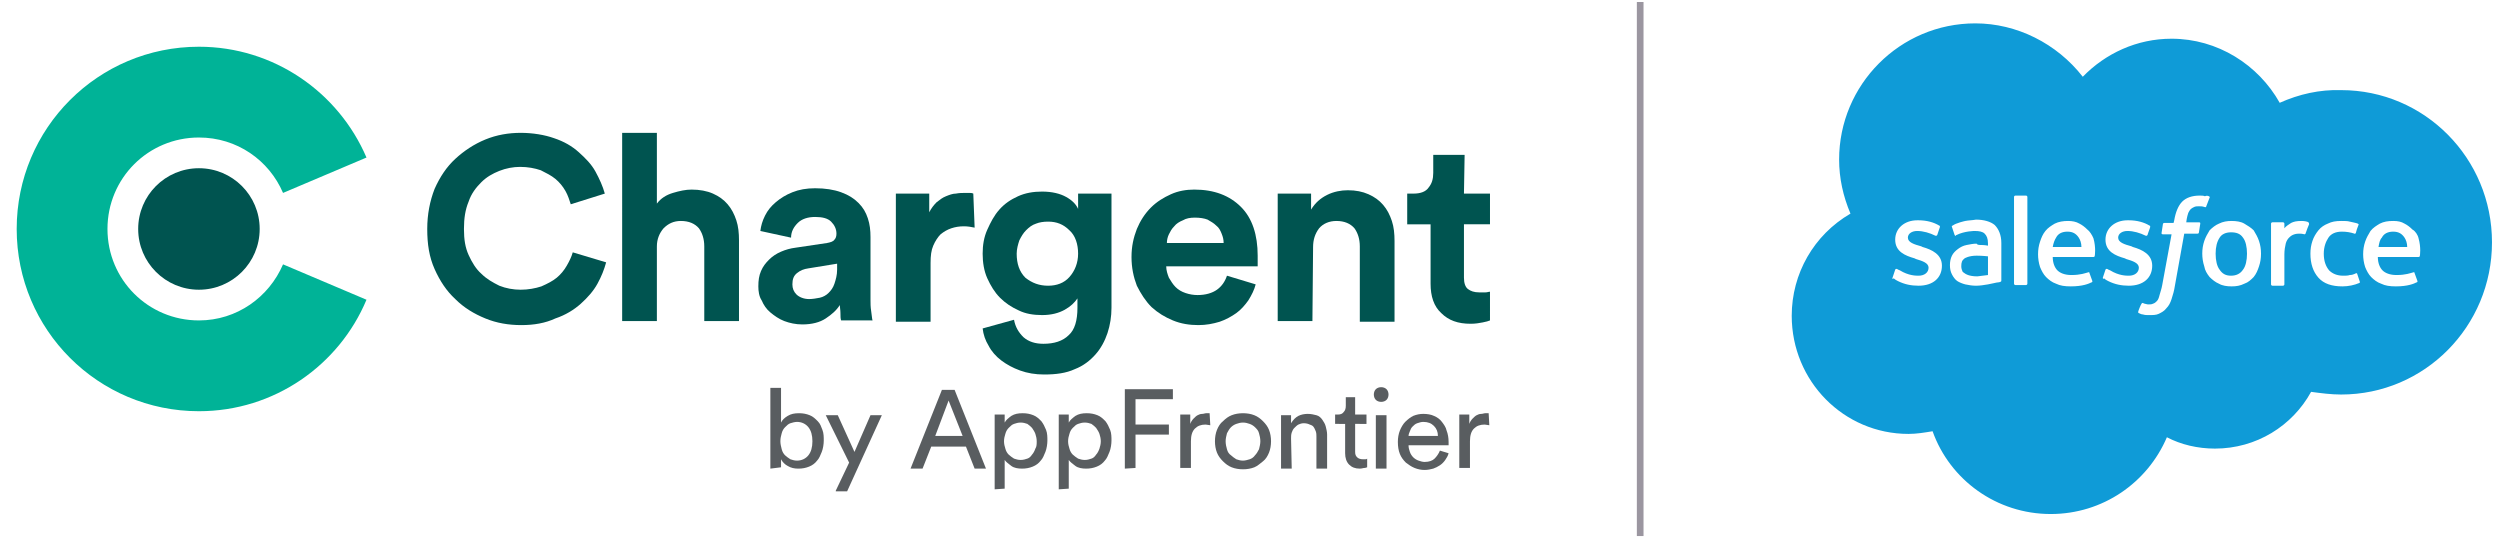 <?xml version="1.0" encoding="UTF-8"?>
<!-- Generator: Adobe Illustrator 27.1.1, SVG Export Plug-In . SVG Version: 6.00 Build 0)  -->
<svg xmlns="http://www.w3.org/2000/svg" xmlns:xlink="http://www.w3.org/1999/xlink" version="1.1" id="Layer_1" x="0px" y="0px" viewBox="0 0 374.5 80.5" style="enable-background:new 0 0 374.5 80.5;" xml:space="preserve">
<style type="text/css">
	.st0{fill:none;stroke:#9B96A0;stroke-miterlimit:10;}
	.st1{fill-rule:evenodd;clip-rule:evenodd;fill:#0F9BD7;}
	.st2{fill:#005450;}
	.st3{fill:#00B397;}
	.st4{fill:#595D60;}
</style>
<g id="logos">
	<line class="st0" x1="245.7" y1="0.3" x2="245.7" y2="80.3"></line>
	<path class="st1" d="M312,11.5c3.4-3.5,8.1-5.7,13.3-5.7c6.9,0,13,3.9,16.2,9.6c2.9-1.3,6-2,9.2-1.9c12.5,0,22.6,10.2,22.6,22.8   s-10.1,22.8-22.6,22.8c-1.5,0-3-0.2-4.5-0.4c-2.8,5.1-8.2,8.5-14.4,8.5c-2.6,0-5.1-0.6-7.2-1.7C321.7,72.3,315,77,307.2,77   c-8.1,0-15.1-5.1-17.7-12.4c-1.2,0.2-2.4,0.4-3.6,0.4c-9.7,0-17.5-7.9-17.5-17.7c0-6.3,3.3-12.1,8.8-15.3c-1.1-2.6-1.7-5.3-1.7-8.1   c0-11.2,9.1-20.4,20.4-20.4C302.1,3.5,308.1,6.5,312,11.5 M283.5,41.6l0.4-1.2c0.1-0.2,0.2-0.1,0.3-0.1c0.1,0.1,0.2,0.1,0.4,0.2   c1.3,0.8,2.4,0.8,2.8,0.8c0.9,0,1.5-0.5,1.5-1.2l0,0c0-0.7-0.9-1-1.9-1.3l-0.2-0.1c-1.4-0.4-2.9-1-2.9-2.8l0,0   c0-1.7,1.4-2.9,3.3-2.9h0.2c1.2,0,2.3,0.3,3.1,0.8c0.1,0,0.1,0.1,0.1,0.2l-0.4,1.2c-0.1,0.2-0.3,0.1-0.3,0.1   c-0.8-0.4-1.8-0.7-2.7-0.7c-0.8,0-1.4,0.4-1.4,1l0,0c0,0.7,0.9,1,2,1.3L288,37c1.4,0.4,2.9,1.1,2.9,2.8l0,0c0,1.8-1.3,3-3.5,3   c-1.1,0-2.1-0.2-3.1-0.7c-0.2-0.1-0.4-0.2-0.6-0.4C283.5,41.8,283.4,41.8,283.5,41.6L283.5,41.6z M315,41.6l0.4-1.2   c0.1-0.2,0.2-0.1,0.3-0.1c0.1,0.1,0.2,0.1,0.4,0.2c1.3,0.8,2.4,0.8,2.8,0.8c0.9,0,1.5-0.5,1.5-1.2l0,0c0-0.7-0.9-1-1.9-1.3   l-0.2-0.1c-1.4-0.4-2.9-1-2.9-2.8l0,0c0-1.7,1.4-2.9,3.3-2.9h0.2c1.2,0,2.3,0.3,3.1,0.8c0.1,0,0.1,0.1,0.1,0.2   c0,0.1-0.4,1.1-0.4,1.2c-0.1,0.2-0.3,0.1-0.3,0.1c-0.8-0.4-1.8-0.7-2.7-0.7c-0.8,0-1.4,0.4-1.4,1l0,0c0,0.7,0.9,1,2,1.3l0.2,0.1   c1.4,0.4,2.9,1.1,2.9,2.8l0,0c0,1.8-1.3,3-3.5,3c-1.1,0-2.1-0.2-3.1-0.7c-0.2-0.1-0.4-0.2-0.6-0.4C315.1,41.8,315,41.8,315,41.6z    M338.4,36.1c0.2,0.6,0.3,1.2,0.3,1.9s-0.1,1.3-0.3,1.9c-0.2,0.6-0.4,1.1-0.8,1.6c-0.4,0.4-0.8,0.8-1.4,1c-0.6,0.3-1.2,0.4-1.9,0.4   s-1.4-0.1-1.9-0.4c-0.5-0.2-1-0.6-1.4-1c-0.4-0.5-0.7-1-0.8-1.6c-0.2-0.6-0.3-1.3-0.3-1.9c0-0.7,0.1-1.3,0.3-1.9   c0.2-0.6,0.5-1.1,0.8-1.6c0.4-0.4,0.9-0.8,1.4-1c0.6-0.3,1.2-0.4,1.9-0.4c0.7,0,1.4,0.1,1.9,0.4c0.5,0.3,1,0.6,1.4,1   C337.9,35,338.2,35.5,338.4,36.1z M336.6,38c0-1-0.2-1.9-0.6-2.4c-0.4-0.6-1-0.8-1.8-0.8s-1.4,0.3-1.7,0.8   c-0.4,0.6-0.6,1.4-0.6,2.4s0.2,1.9,0.6,2.4c0.4,0.6,0.9,0.9,1.7,0.9s1.4-0.3,1.8-0.9C336.4,39.9,336.6,39,336.6,38z M353.1,41   l0.4,1.2c0.1,0.1-0.1,0.2-0.1,0.2c-0.7,0.3-1.6,0.5-2.5,0.5c-1.6,0-2.8-0.4-3.6-1.3c-0.8-0.9-1.2-2.1-1.2-3.6   c0-0.7,0.1-1.3,0.3-1.9c0.2-0.6,0.5-1.1,0.9-1.6s0.9-0.8,1.4-1c0.6-0.3,1.2-0.4,2-0.4c0.5,0,1,0,1.3,0.1c0.4,0.1,1,0.2,1.2,0.3   c0,0,0.2,0.1,0.1,0.2c-0.2,0.5-0.3,0.8-0.4,1.2c-0.1,0.2-0.2,0.1-0.2,0.1c-0.6-0.2-1.2-0.3-1.9-0.3c-0.9,0-1.6,0.3-2,0.9   c-0.4,0.6-0.7,1.4-0.7,2.4c0,1.1,0.3,1.9,0.8,2.5c0.5,0.5,1.2,0.8,2.1,0.8c0.4,0,0.7,0,1-0.1c0.3,0,0.6-0.1,0.8-0.2   C352.9,40.9,353.1,40.9,353.1,41z M362.3,35.7c0.4,1.4,0.2,2.6,0.2,2.6c0,0.2-0.2,0.2-0.2,0.2h-6.1c0,0.9,0.3,1.6,0.7,2   c0.4,0.4,1.1,0.7,2.1,0.7c1.4,0,2.1-0.3,2.5-0.4c0,0,0.2-0.1,0.2,0.1l0.4,1.1c0.1,0.2,0,0.3-0.1,0.3c-0.4,0.2-1.3,0.6-3.1,0.6   c-0.9,0-1.6-0.1-2.2-0.4c-0.6-0.2-1.1-0.6-1.5-1s-0.7-1-0.9-1.5c-0.2-0.6-0.3-1.3-0.3-1.9c0-0.7,0.1-1.3,0.3-1.9   c0.2-0.6,0.5-1.1,0.8-1.6c0.4-0.5,0.9-0.8,1.4-1.1c0.6-0.3,1.2-0.4,2-0.4c0.7,0,1.2,0.1,1.7,0.4c0.4,0.2,0.8,0.5,1.2,0.9   C361.8,34.6,362.2,35.2,362.3,35.7L362.3,35.7z M356.3,37h4.3c0-0.6-0.2-1.1-0.4-1.4c-0.4-0.6-0.9-0.9-1.7-0.9   c-0.8,0-1.4,0.3-1.7,0.9C356.5,35.9,356.4,36.4,356.3,37L356.3,37z M313.6,35.7c0.4,1.4,0.2,2.6,0.2,2.6c0,0.2-0.2,0.2-0.2,0.2   h-6.1c0,0.9,0.3,1.6,0.7,2c0.4,0.4,1.1,0.7,2.1,0.7c1.4,0,2.1-0.3,2.5-0.4c0,0,0.2-0.1,0.2,0.1l0.4,1.1c0.1,0.2,0,0.3-0.1,0.3   c-0.4,0.2-1.3,0.6-3.1,0.6c-0.9,0-1.6-0.1-2.2-0.4c-0.6-0.2-1.1-0.6-1.5-1s-0.7-1-0.9-1.5c-0.2-0.6-0.3-1.3-0.3-1.9   c0-0.7,0.1-1.3,0.3-1.9c0.2-0.6,0.4-1.1,0.8-1.6s0.9-0.8,1.4-1.1c0.6-0.3,1.3-0.4,2-0.4c0.6,0,1.2,0.1,1.7,0.4   c0.4,0.2,0.8,0.5,1.2,0.9C313,34.6,313.4,35.2,313.6,35.7z M307.5,37h4.3c0-0.6-0.2-1.1-0.4-1.4c-0.4-0.6-0.9-0.9-1.7-0.9   c-0.8,0-1.4,0.3-1.7,0.9C307.8,35.9,307.6,36.4,307.5,37L307.5,37z M296.8,36.7c0,0,0.5,0,1,0.1v-0.3c0-0.8-0.2-1.2-0.5-1.5   s-0.8-0.4-1.5-0.4c0,0-1.5,0-2.7,0.6c-0.1,0-0.1,0.1-0.1,0.1s-0.1,0.1-0.2-0.1l-0.4-1.2c-0.1-0.2,0.1-0.2,0.1-0.2   c0.5-0.4,1.9-0.7,1.9-0.7c0.5-0.1,1.1-0.1,1.6-0.2c1.2,0,2.2,0.3,2.8,0.8c0.6,0.6,1,1.5,1,2.7V42c0,0,0,0.2-0.1,0.2   c0,0-0.2,0.1-0.4,0.1c-0.2,0-0.9,0.2-1.5,0.3s-1.2,0.2-1.8,0.2c-0.6,0-1.1-0.1-1.6-0.2c-0.4-0.1-0.9-0.3-1.2-0.5   c-0.3-0.2-0.6-0.6-0.8-1c-0.2-0.4-0.3-0.8-0.3-1.4c0-0.5,0.1-1,0.3-1.4c0.2-0.4,0.5-0.7,0.9-1s0.8-0.5,1.3-0.6s1-0.2,1.5-0.2   C296.2,36.7,296.5,36.7,296.8,36.7L296.8,36.7z M294.4,41c0,0,0.5,0.4,1.8,0.4c0.9-0.1,1.6-0.2,1.6-0.2v-2.8c0,0-0.8-0.1-1.7-0.1   c-1.2,0-1.8,0.4-1.8,0.4c-0.4,0.3-0.5,0.6-0.5,1.2c0,0.3,0.1,0.6,0.2,0.8C294.1,40.8,294.1,40.8,294.4,41z M345.9,33.6   c-0.1,0.2-0.4,1-0.5,1.3c0,0.1-0.1,0.2-0.2,0.2c0,0-0.3-0.1-0.7-0.1c-0.2,0-0.5,0-0.8,0.1s-0.5,0.2-0.8,0.5   c-0.2,0.2-0.4,0.5-0.5,0.9s-0.2,1-0.2,1.6v4.5c0,0.1-0.1,0.2-0.2,0.2l0,0h-1.6c-0.1,0-0.2-0.1-0.2-0.2l0,0v-9.1   c0-0.1,0.1-0.2,0.2-0.2h1.6c0.1,0,0.2,0.1,0.2,0.2v0.7c0.2-0.3,0.7-0.6,1-0.8c0.4-0.2,0.8-0.3,1.6-0.3c0.4,0,0.9,0.1,1,0.2   C345.9,33.4,345.9,33.5,345.9,33.6L345.9,33.6z M330.9,29.4c0,0,0.2,0.1,0.1,0.2l-0.5,1.3c0,0.1-0.1,0.2-0.3,0.1   c-0.3-0.1-0.5-0.1-0.8-0.1c-0.2,0-0.5,0-0.7,0.1s-0.4,0.2-0.5,0.3c-0.2,0.2-0.3,0.4-0.4,0.6c-0.2,0.6-0.3,1.3-0.3,1.4h1.9   c0.2,0,0.2,0.1,0.2,0.2l-0.2,1.3c0,0.2-0.2,0.2-0.2,0.2h-2l-1.4,7.8c-0.1,0.7-0.3,1.4-0.5,2s-0.4,1-0.8,1.4   c-0.3,0.4-0.7,0.6-1.1,0.8s-0.9,0.2-1.5,0.2c-0.3,0-0.6,0-0.9-0.1c-0.2,0-0.4-0.1-0.6-0.2c-0.1,0-0.1-0.1-0.1-0.2   c0-0.1,0.4-1.1,0.5-1.2c0.1-0.2,0.2-0.1,0.2-0.1c0.1,0,0.2,0.1,0.3,0.1c0.1,0,0.3,0.1,0.5,0.1c0.3,0,0.5,0,0.7-0.1   c0.3-0.1,0.4-0.2,0.6-0.4s0.3-0.5,0.4-0.9s0.3-0.9,0.4-1.5l1.4-7.6H324c-0.2,0-0.2-0.1-0.2-0.2l0.2-1.3c0-0.2,0.2-0.2,0.2-0.2h1.4   l0.1-0.4c0.2-1.2,0.6-2.2,1.2-2.8c0.6-0.6,1.5-0.9,2.6-0.9c0.3,0,0.6,0,0.8,0.1C330.5,29.3,330.7,29.3,330.9,29.4z M303.7,42.5   c0,0.1-0.1,0.2-0.2,0.2h-1.6c-0.1,0-0.2-0.1-0.2-0.2v-13c0-0.1,0.1-0.2,0.2-0.2h1.6c0.1,0,0.2,0.1,0.2,0.2V42.5z"></path>
</g>
<g id="vector">
	<g>
		<g>
			<path class="st2" d="M78.1,48.7c-1.9,0-3.7-0.3-5.4-1c-1.7-0.7-3.2-1.6-4.5-2.9c-1.3-1.2-2.3-2.7-3.1-4.5c-0.8-1.8-1.1-3.7-1.1-6     c0-2.2,0.4-4.2,1.1-6c0.8-1.8,1.8-3.3,3.1-4.5c1.3-1.2,2.8-2.2,4.5-2.9c1.7-0.7,3.5-1,5.3-1s3.6,0.3,5,0.8     c1.5,0.5,2.7,1.2,3.7,2.1s1.9,1.8,2.5,2.9s1.1,2.2,1.4,3.3l-5.1,1.6c-0.2-0.6-0.4-1.3-0.8-2s-0.9-1.3-1.5-1.8s-1.4-0.9-2.2-1.3     c-0.9-0.3-1.9-0.5-3.1-0.5c-1,0-2.1,0.2-3.1,0.6s-1.9,0.9-2.7,1.7c-0.8,0.8-1.5,1.7-1.9,2.9c-0.5,1.2-0.7,2.5-0.7,4.1     s0.2,2.8,0.7,3.9c0.5,1.1,1.1,2.1,1.9,2.8c0.8,0.8,1.7,1.3,2.7,1.8c1,0.4,2.1,0.6,3.2,0.6s2.2-0.2,3.1-0.5     c0.9-0.4,1.7-0.8,2.3-1.3c0.6-0.5,1.1-1.1,1.5-1.8s0.7-1.3,0.9-2l5,1.5c-0.3,1.1-0.7,2.1-1.3,3.2c-0.6,1.1-1.5,2.1-2.5,3     s-2.3,1.7-3.8,2.2C81.7,48.4,80,48.7,78.1,48.7L78.1,48.7z"></path>
			<path class="st2" d="M98.4,48.1h-5.2V19.9h5.2v10.6c0.6-0.8,1.4-1.3,2.4-1.6s1.9-0.5,2.8-0.5c1.2,0,2.3,0.2,3.2,0.6     c0.9,0.4,1.6,0.9,2.2,1.6s1,1.5,1.3,2.4s0.4,1.9,0.4,3v12.1h-5.2V36.9c0-1.1-0.3-2-0.8-2.7c-0.6-0.7-1.5-1.1-2.7-1.1     c-1.1,0-1.9,0.4-2.6,1.1c-0.6,0.7-1,1.6-1,2.7L98.4,48.1L98.4,48.1z"></path>
			<path class="st2" d="M113.6,42.9c0-0.9,0.1-1.6,0.4-2.3s0.7-1.2,1.2-1.7s1.1-0.9,1.8-1.2c0.7-0.3,1.4-0.5,2.2-0.6l4.7-0.7     c0.5-0.1,0.9-0.2,1.1-0.5c0.2-0.2,0.3-0.5,0.3-0.9c0-0.7-0.3-1.3-0.8-1.8s-1.3-0.7-2.4-0.7s-2,0.3-2.6,0.9c-0.6,0.6-1,1.3-1,2.2     l-4.6-1c0.1-0.8,0.3-1.5,0.7-2.3c0.4-0.8,0.9-1.4,1.6-2s1.5-1.1,2.5-1.5s2.1-0.6,3.4-0.6c1.5,0,2.8,0.2,3.9,0.6s1.9,0.9,2.6,1.6     s1.1,1.4,1.4,2.3c0.3,0.9,0.4,1.8,0.4,2.8v9.4c0,0.5,0,1.1,0.1,1.7c0.1,0.6,0.1,1,0.2,1.4H126c-0.1-0.3-0.1-0.6-0.1-1.1     s-0.1-0.9-0.1-1.2c-0.5,0.8-1.2,1.4-2.1,2s-2.1,0.9-3.5,0.9c-1,0-1.9-0.2-2.7-0.5c-0.8-0.3-1.5-0.8-2.1-1.3s-1-1.1-1.3-1.8     C113.7,44.4,113.6,43.6,113.6,42.9z M121.2,44.8c0.5,0,1.1-0.1,1.6-0.2c0.5-0.1,1-0.4,1.3-0.7c0.4-0.4,0.7-0.8,0.9-1.4     c0.2-0.6,0.4-1.3,0.4-2.1v-0.9l-4.3,0.7c-0.7,0.1-1.2,0.3-1.7,0.7s-0.7,0.9-0.7,1.7c0,0.6,0.2,1.1,0.6,1.5S120.4,44.8,121.2,44.8     L121.2,44.8z"></path>
			<path class="st2" d="M146,34.1c-0.5-0.1-1-0.2-1.6-0.2c-0.7,0-1.3,0.1-1.9,0.3c-0.6,0.2-1.1,0.5-1.6,0.9c-0.4,0.4-0.8,1-1.1,1.7     s-0.4,1.5-0.4,2.6v8.8h-5.2V29h5v2.8c0.3-0.6,0.7-1.1,1.1-1.5c0.5-0.4,0.9-0.7,1.4-0.9c0.5-0.2,1-0.4,1.5-0.4     c0.5-0.1,1-0.1,1.4-0.1c0.2,0,0.4,0,0.6,0c0.2,0,0.4,0,0.6,0.1L146,34.1L146,34.1z"></path>
			<path class="st2" d="M151.9,47.9c0.2,1.1,0.7,1.9,1.4,2.6c0.8,0.7,1.8,1,3,1c1.6,0,2.9-0.4,3.8-1.3c0.9-0.8,1.3-2.2,1.3-4.1v-1.4     c-0.4,0.6-1,1.2-1.9,1.7s-2,0.8-3.4,0.8c-1.3,0-2.5-0.2-3.5-0.7c-1.1-0.5-2-1.1-2.8-1.9c-0.8-0.8-1.4-1.8-1.9-2.9     c-0.5-1.1-0.7-2.4-0.7-3.7s0.2-2.5,0.7-3.6s1-2.1,1.8-3c0.8-0.9,1.7-1.5,2.8-2s2.3-0.7,3.6-0.7c1.5,0,2.7,0.3,3.6,0.8     c0.9,0.5,1.5,1.1,1.8,1.8V29h5v17.1c0,1.3-0.2,2.6-0.6,3.8c-0.4,1.2-1,2.3-1.8,3.2s-1.8,1.7-3.1,2.2c-1.3,0.6-2.8,0.8-4.6,0.8     c-1.3,0-2.5-0.2-3.6-0.6c-1.1-0.4-2-0.9-2.8-1.5s-1.5-1.4-1.9-2.2c-0.5-0.8-0.8-1.7-0.9-2.6L151.9,47.9L151.9,47.9z M157,42.8     c1.3,0,2.4-0.4,3.2-1.3c0.8-0.9,1.3-2.1,1.3-3.5s-0.4-2.7-1.3-3.5c-0.9-0.9-1.9-1.3-3.2-1.3c-0.7,0-1.3,0.1-1.8,0.3     c-0.6,0.2-1,0.5-1.5,1c-0.4,0.4-0.7,0.9-1,1.5c-0.2,0.6-0.4,1.3-0.4,2c0,1.5,0.4,2.7,1.3,3.6C154.6,42.4,155.7,42.8,157,42.8     L157,42.8z"></path>
			<path class="st2" d="M188.1,42.6c-0.2,0.8-0.6,1.6-1.1,2.4c-0.5,0.7-1.1,1.4-1.8,1.9s-1.6,1-2.5,1.3c-1,0.3-2,0.5-3.2,0.5     c-1.3,0-2.6-0.2-3.8-0.7s-2.2-1.1-3.2-2c-0.9-0.9-1.6-2-2.2-3.2c-0.5-1.3-0.8-2.7-0.8-4.3s0.3-2.9,0.8-4.2     c0.5-1.2,1.2-2.3,2.1-3.2c0.9-0.9,1.9-1.5,3-2s2.3-0.7,3.5-0.7c3,0,5.3,0.9,7,2.6c1.7,1.7,2.5,4.2,2.5,7.3c0,0.4,0,0.7,0,1     s0,0.5,0,0.6h-13.7c0,0.6,0.2,1.2,0.4,1.7c0.3,0.5,0.6,1,1,1.4s0.9,0.7,1.5,0.9s1.2,0.3,1.8,0.3c1.2,0,2.2-0.3,2.9-0.8     s1.2-1.2,1.5-2.1L188.1,42.6L188.1,42.6z M183.3,36.4c0-0.5-0.1-0.9-0.3-1.4s-0.4-0.9-0.8-1.2c-0.4-0.4-0.8-0.6-1.3-0.9     c-0.5-0.2-1.2-0.3-1.9-0.3s-1.3,0.1-1.8,0.4c-0.5,0.2-1,0.5-1.3,0.9c-0.4,0.4-0.6,0.8-0.8,1.2s-0.3,0.9-0.3,1.3H183.3L183.3,36.4     z"></path>
			<path class="st2" d="M196.6,48.1h-5.2V29h5v2.4c0.6-1,1.4-1.7,2.4-2.2s2.1-0.7,3.1-0.7c1.2,0,2.2,0.2,3.1,0.6s1.6,0.9,2.2,1.6     c0.6,0.7,1,1.5,1.3,2.4s0.4,1.9,0.4,3v12.1h-5.2V36.9c0-1.1-0.3-2-0.8-2.7c-0.6-0.7-1.5-1.1-2.7-1.1c-1.1,0-2,0.4-2.6,1.1     c-0.6,0.8-0.9,1.7-0.9,2.8L196.6,48.1L196.6,48.1z"></path>
			<path class="st2" d="M219.3,29h3.9v4.6h-3.9v8c0,0.8,0.2,1.4,0.6,1.7c0.4,0.3,0.9,0.5,1.7,0.5c0.3,0,0.6,0,0.9,0     c0.3,0,0.5-0.1,0.7-0.1V48c-0.2,0.1-0.6,0.2-1.1,0.3s-1.1,0.2-1.8,0.2c-1.9,0-3.3-0.5-4.4-1.6c-1.1-1-1.6-2.5-1.6-4.4v-8.9h-3.5     V29h1c1,0,1.8-0.3,2.2-0.9c0.5-0.6,0.7-1.3,0.7-2.2v-2.7h4.7L219.3,29L219.3,29z"></path>
		</g>
		<g>
			<circle class="st2" cx="29.8" cy="34.3" r="9.1"></circle>
			<path class="st3" d="M42.4,39.6c-2.1,4.9-6.9,8.4-12.6,8.4c-7.6,0-13.7-6.1-13.7-13.7s6.1-13.7,13.7-13.7     c5.7,0,10.5,3.4,12.6,8.3l12.5-5.3C50.7,13.8,41,7,29.8,7C14.7,7,2.5,19.2,2.5,34.3s12.2,27.3,27.3,27.3c11.3,0,21-6.9,25.1-16.7     L42.4,39.6z"></path>
		</g>
		<g>
			<path class="st4" d="M115.4,70.2V58.1h1.6v5.2c0.2-0.4,0.5-0.7,1-1s1-0.4,1.7-0.4c0.6,0,1.1,0.1,1.6,0.3s0.8,0.5,1.2,0.9     s0.5,0.8,0.7,1.3c0.2,0.5,0.2,1.1,0.2,1.6s-0.1,1.2-0.3,1.7c-0.2,0.5-0.4,1-0.7,1.3c-0.3,0.4-0.7,0.7-1.2,0.9     c-0.5,0.2-1,0.3-1.6,0.3s-1.1-0.1-1.6-0.4c-0.4-0.2-0.8-0.6-1-1V70L115.4,70.2L115.4,70.2z M121.7,66.1c0-0.9-0.2-1.6-0.6-2.1     s-1-0.8-1.7-0.8c-0.3,0-0.7,0.1-1,0.2c-0.3,0.1-0.5,0.3-0.8,0.6c-0.2,0.2-0.4,0.5-0.5,0.9s-0.2,0.7-0.2,1.2     c0,0.4,0.1,0.8,0.2,1.2c0.1,0.4,0.3,0.7,0.5,0.9c0.2,0.2,0.5,0.4,0.8,0.6c0.3,0.1,0.6,0.2,1,0.2c0.7,0,1.3-0.3,1.7-0.8     C121.5,67.7,121.7,67,121.7,66.1L121.7,66.1z"></path>
			<path class="st4" d="M125.2,73.5l2-4.2l-3.5-7.1h1.8l2.5,5.5l2.4-5.5h1.7l-5.2,11.4h-1.7V73.5z"></path>
			<path class="st4" d="M144.7,66.9h-5.2l-1.3,3.3h-1.8l4.7-11.8h1.9l4.7,11.8H146L144.7,66.9z M140.1,65.3h4.1l-2.1-5.3L140.1,65.3     z"></path>
			<path class="st4" d="M149,73.3V62.1h1.5v1.2c0.2-0.4,0.6-0.7,1-1c0.5-0.3,1-0.4,1.7-0.4c0.6,0,1.1,0.1,1.6,0.3s0.8,0.5,1.2,0.9     c0.3,0.4,0.5,0.8,0.7,1.3c0.2,0.5,0.2,1.1,0.2,1.6s-0.1,1.2-0.3,1.7s-0.4,1-0.7,1.3c-0.3,0.4-0.7,0.7-1.2,0.9     c-0.5,0.2-1,0.3-1.6,0.3s-1.2-0.1-1.6-0.4c-0.4-0.3-0.8-0.6-1-0.9v4.3L149,73.3L149,73.3z M155.3,66.1c0-0.4-0.1-0.8-0.2-1.1     c-0.1-0.3-0.3-0.6-0.5-0.9c-0.2-0.2-0.4-0.4-0.7-0.6c-0.3-0.1-0.6-0.2-1-0.2s-0.7,0.1-1,0.2s-0.5,0.3-0.8,0.6     c-0.2,0.2-0.4,0.5-0.5,0.9c-0.1,0.3-0.2,0.7-0.2,1.1s0.1,0.8,0.2,1.1c0.1,0.4,0.3,0.7,0.5,0.9c0.2,0.2,0.5,0.4,0.8,0.6     c0.3,0.1,0.6,0.2,1,0.2s0.7-0.1,1-0.2s0.5-0.3,0.7-0.6c0.2-0.2,0.4-0.6,0.5-0.9C155.3,66.9,155.3,66.5,155.3,66.1z"></path>
			<path class="st4" d="M158.6,73.3V62.1h1.5v1.2c0.2-0.4,0.6-0.7,1-1c0.5-0.3,1-0.4,1.7-0.4c0.6,0,1.1,0.1,1.6,0.3s0.8,0.5,1.2,0.9     c0.3,0.4,0.5,0.8,0.7,1.3c0.2,0.5,0.2,1.1,0.2,1.6s-0.1,1.2-0.3,1.7s-0.4,1-0.7,1.3c-0.3,0.4-0.7,0.7-1.2,0.9     c-0.5,0.2-1,0.3-1.6,0.3s-1.2-0.1-1.6-0.4c-0.4-0.3-0.8-0.6-1-0.9v4.3L158.6,73.3L158.6,73.3z M164.9,66.1c0-0.4-0.1-0.8-0.2-1.1     c-0.1-0.3-0.3-0.6-0.5-0.9c-0.2-0.2-0.4-0.4-0.7-0.6c-0.3-0.1-0.6-0.2-1-0.2s-0.7,0.1-1,0.2s-0.5,0.3-0.8,0.6     c-0.2,0.2-0.4,0.5-0.5,0.9c-0.1,0.3-0.2,0.7-0.2,1.1s0.1,0.8,0.2,1.1c0.1,0.4,0.3,0.7,0.5,0.9c0.2,0.2,0.5,0.4,0.8,0.6     c0.3,0.1,0.6,0.2,1,0.2s0.7-0.1,1-0.2s0.5-0.3,0.7-0.6c0.2-0.2,0.4-0.6,0.5-0.9C164.8,66.9,164.9,66.5,164.9,66.1z"></path>
			<path class="st4" d="M168.5,70.2V58.3h7.2v1.5h-5.6v3.8h5v1.5h-5v5L168.5,70.2L168.5,70.2z"></path>
			<path class="st4" d="M181.3,63.7c-0.2,0-0.5-0.1-0.7-0.1c-0.7,0-1.2,0.2-1.6,0.6c-0.4,0.4-0.6,1-0.6,1.9v4h-1.6v-8h1.5v1.4     c0.1-0.3,0.3-0.6,0.5-0.8s0.4-0.4,0.6-0.5s0.4-0.2,0.7-0.2c0.2,0,0.4-0.1,0.6-0.1c0.1,0,0.2,0,0.3,0s0.2,0,0.2,0L181.3,63.7     L181.3,63.7z"></path>
			<path class="st4" d="M186.2,61.9c0.6,0,1.2,0.1,1.7,0.3s0.9,0.5,1.3,0.9c0.4,0.4,0.7,0.8,0.9,1.3s0.3,1.1,0.3,1.7     s-0.1,1.2-0.3,1.7s-0.5,1-0.9,1.3s-0.8,0.7-1.3,0.9c-0.5,0.2-1.1,0.3-1.7,0.3s-1.2-0.1-1.7-0.3c-0.5-0.2-0.9-0.5-1.3-0.9     s-0.7-0.8-0.9-1.3s-0.3-1.1-0.3-1.7s0.1-1.2,0.3-1.7s0.5-1,0.9-1.3c0.4-0.4,0.8-0.7,1.3-0.9S185.6,61.9,186.2,61.9z M186.2,69     c0.3,0,0.7-0.1,1-0.2s0.6-0.3,0.8-0.6c0.2-0.2,0.4-0.5,0.6-0.9c0.1-0.4,0.2-0.8,0.2-1.2s-0.1-0.9-0.2-1.2     c-0.1-0.4-0.3-0.6-0.6-0.9c-0.2-0.2-0.5-0.4-0.8-0.5s-0.6-0.2-1-0.2s-0.7,0.1-1,0.2c-0.3,0.1-0.6,0.3-0.8,0.5     c-0.2,0.2-0.4,0.5-0.6,0.9c-0.1,0.4-0.2,0.8-0.2,1.2s0.1,0.9,0.2,1.2c0.1,0.4,0.3,0.7,0.6,0.9c0.2,0.2,0.5,0.4,0.8,0.6     C185.5,68.9,185.8,69,186.2,69z"></path>
			<path class="st4" d="M193.5,70.2h-1.6v-8h1.5v1.2c0.3-0.5,0.7-0.9,1.1-1.1c0.4-0.2,0.9-0.3,1.4-0.3s0.9,0.1,1.3,0.2     s0.7,0.4,0.9,0.7s0.4,0.6,0.5,1s0.2,0.8,0.2,1.2v5.1h-1.6v-4.8c0-0.3,0-0.5-0.1-0.8c-0.1-0.2-0.2-0.5-0.3-0.6     c-0.1-0.2-0.3-0.3-0.6-0.4c-0.2-0.1-0.5-0.2-0.9-0.2c-0.3,0-0.6,0.1-0.8,0.2c-0.2,0.1-0.4,0.3-0.6,0.5c-0.2,0.2-0.3,0.4-0.4,0.7     c-0.1,0.3-0.1,0.6-0.1,0.9L193.5,70.2L193.5,70.2z"></path>
			<path class="st4" d="M203,62.1h1.7v1.4H203v4.2c0,0.4,0.1,0.6,0.3,0.8c0.2,0.2,0.5,0.3,0.9,0.3c0.1,0,0.2,0,0.3,0s0.2,0,0.3-0.1     V70c-0.1,0-0.2,0.1-0.4,0.1s-0.4,0.1-0.7,0.1c-0.7,0-1.2-0.2-1.6-0.6c-0.4-0.4-0.6-1-0.6-1.7v-4.4H200v-1.4h0.4     c0.4,0,0.7-0.1,0.9-0.4c0.2-0.2,0.3-0.5,0.3-0.9v-1.3h1.4L203,62.1L203,62.1z"></path>
			<path class="st4" d="M205.8,59.1c0-0.3,0.1-0.6,0.3-0.8s0.5-0.3,0.8-0.3s0.6,0.1,0.8,0.3s0.3,0.5,0.3,0.8s-0.1,0.6-0.3,0.8     s-0.5,0.3-0.8,0.3s-0.6-0.1-0.8-0.3C205.9,59.7,205.8,59.4,205.8,59.1z M206.1,70.2v-8h1.6v8H206.1z"></path>
			<path class="st4" d="M217,67.9c-0.1,0.4-0.3,0.7-0.5,1s-0.5,0.6-0.8,0.8c-0.3,0.2-0.7,0.4-1,0.5c-0.4,0.1-0.8,0.2-1.3,0.2     s-1-0.1-1.5-0.3c-0.5-0.2-0.9-0.5-1.3-0.8c-0.4-0.4-0.7-0.8-0.9-1.3s-0.3-1.1-0.3-1.8c0-0.6,0.1-1.2,0.3-1.7s0.5-1,0.8-1.3     c0.4-0.4,0.8-0.7,1.2-0.9c0.5-0.2,1-0.3,1.5-0.3c0.6,0,1.2,0.1,1.6,0.3c0.5,0.2,0.9,0.5,1.2,0.9s0.6,0.8,0.7,1.3     c0.2,0.5,0.3,1.1,0.3,1.7c0,0.1,0,0.2,0,0.3c0,0.1,0,0.2,0,0.2h-6c0,0.4,0.1,0.7,0.2,1c0.1,0.3,0.3,0.6,0.5,0.8     c0.2,0.2,0.5,0.4,0.8,0.5s0.6,0.2,0.9,0.2c0.7,0,1.2-0.2,1.5-0.5s0.6-0.7,0.8-1.2L217,67.9L217,67.9z M215.4,65.3     c0-0.6-0.2-1.1-0.6-1.5c-0.4-0.4-0.9-0.6-1.6-0.6c-0.3,0-0.6,0.1-0.9,0.2c-0.3,0.1-0.5,0.3-0.7,0.5s-0.3,0.4-0.4,0.7     c-0.1,0.2-0.2,0.5-0.2,0.7H215.4L215.4,65.3z"></path>
			<path class="st4" d="M223.1,63.7c-0.2,0-0.5-0.1-0.7-0.1c-0.7,0-1.2,0.2-1.6,0.6c-0.4,0.4-0.6,1-0.6,1.9v4h-1.6v-8h1.5v1.4     c0.1-0.3,0.3-0.6,0.5-0.8s0.4-0.4,0.6-0.5c0.2-0.1,0.4-0.2,0.7-0.2c0.2,0,0.4-0.1,0.6-0.1c0.1,0,0.2,0,0.3,0s0.2,0,0.2,0     L223.1,63.7L223.1,63.7z"></path>
		</g>
	</g>
</g>
</svg>
